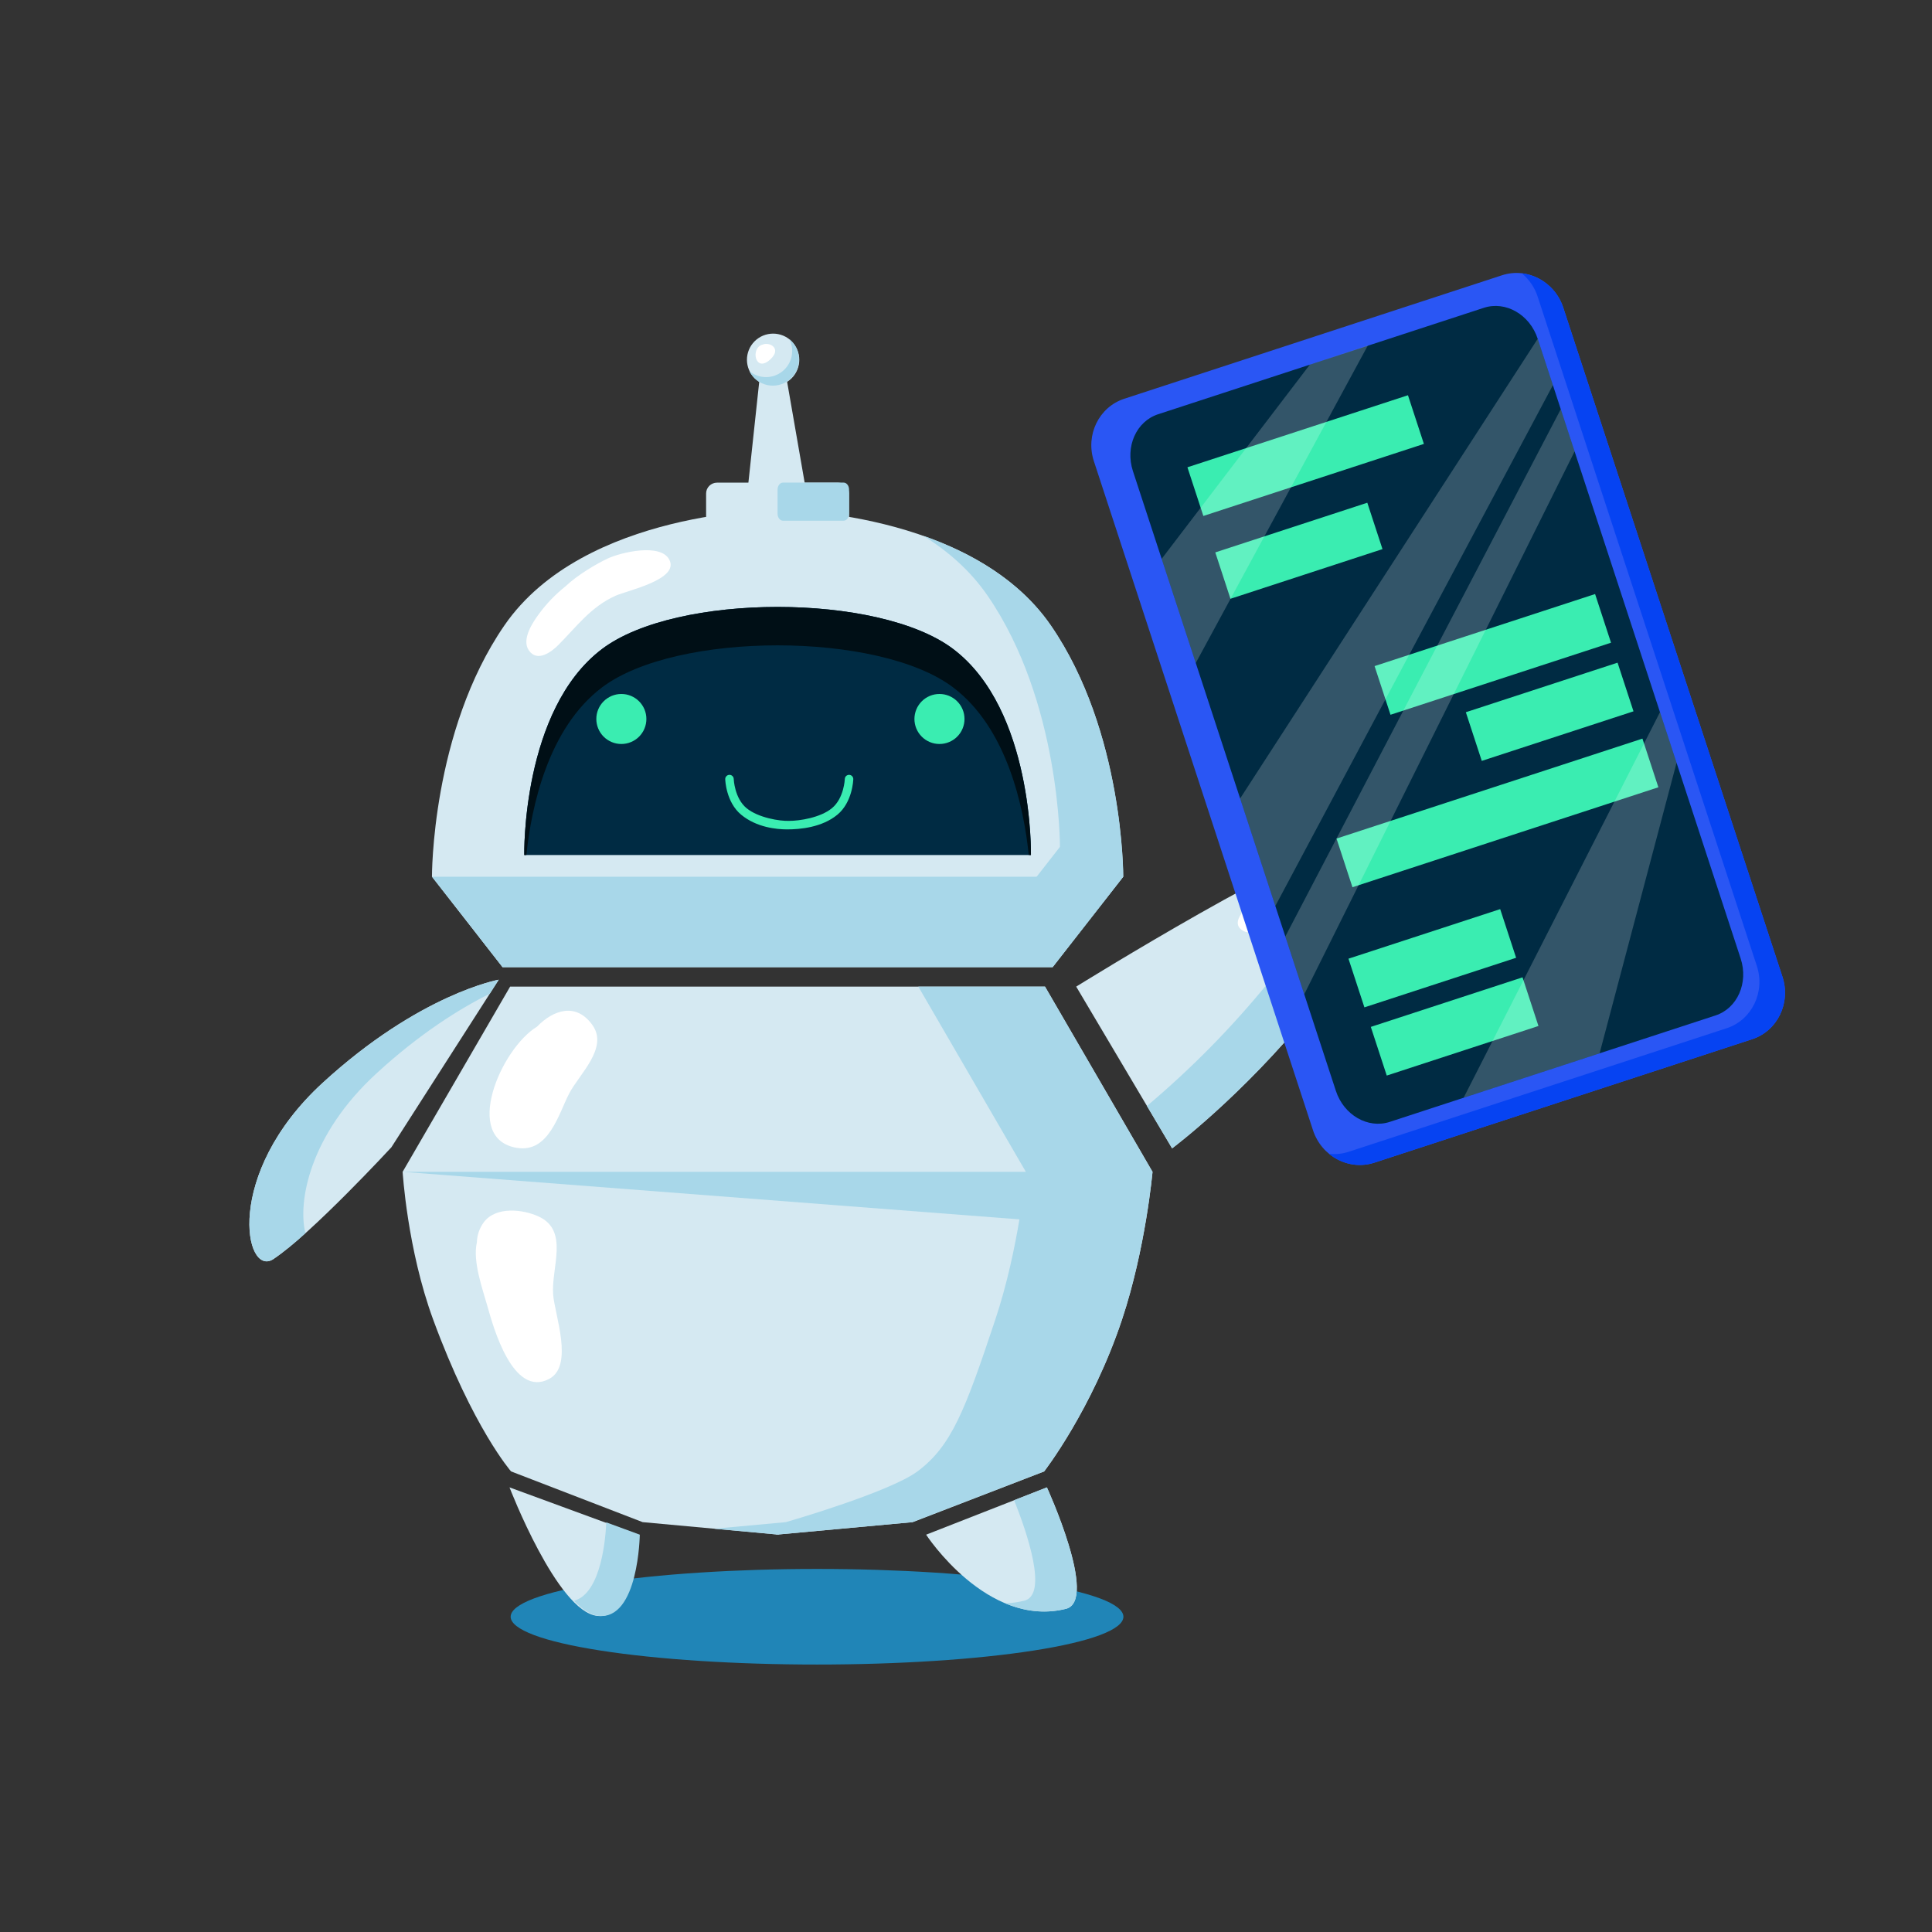 <svg xmlns="http://www.w3.org/2000/svg" xmlns:xlink="http://www.w3.org/1999/xlink" width="600" viewBox="0 0 450 450" height="600" preserveAspectRatio="xMidYMid meet"><rect x="0" y="0" width="450" height="450" fill="#333333" stroke="none"/><defs><clipPath id="405f556721"><path d="M 118 365 L 262 365 L 262 387.695 L 118 387.695 Z M 118 365 "></path></clipPath></defs><g id="ba6631fb87"><g clip-rule="nonzero" clip-path="url(#405f556721)"><path style=" stroke:none;fill-rule:nonzero;fill:#2085b7;fill-opacity:1;" d="M 261.664 376.57 C 261.664 376.934 261.551 377.297 261.32 377.66 C 261.094 378.023 260.75 378.383 260.293 378.742 C 259.84 379.098 259.273 379.453 258.594 379.801 C 257.914 380.152 257.129 380.492 256.234 380.832 C 255.34 381.168 254.34 381.496 253.238 381.82 C 252.137 382.141 250.938 382.453 249.641 382.754 C 248.34 383.059 246.949 383.352 245.469 383.633 C 243.984 383.914 242.418 384.184 240.766 384.441 C 239.113 384.699 237.383 384.945 235.574 385.176 C 233.77 385.406 231.895 385.625 229.949 385.828 C 228.008 386.031 226.004 386.219 223.945 386.391 C 221.883 386.562 219.773 386.719 217.613 386.855 C 215.453 386.996 213.254 387.117 211.02 387.223 C 208.781 387.332 206.52 387.418 204.227 387.488 C 201.934 387.562 199.625 387.613 197.297 387.648 C 194.973 387.688 192.641 387.703 190.305 387.703 C 187.969 387.703 185.637 387.688 183.309 387.648 C 180.984 387.613 178.676 387.562 176.383 387.488 C 174.09 387.418 171.824 387.332 169.59 387.223 C 167.352 387.117 165.156 386.996 162.996 386.855 C 160.836 386.719 158.727 386.562 156.664 386.391 C 154.602 386.219 152.602 386.031 150.656 385.828 C 148.715 385.625 146.84 385.406 145.031 385.176 C 143.227 384.945 141.496 384.699 139.844 384.441 C 138.191 384.184 136.625 383.914 135.141 383.633 C 133.656 383.352 132.266 383.059 130.969 382.754 C 129.672 382.453 128.469 382.141 127.367 381.82 C 126.266 381.496 125.27 381.168 124.375 380.832 C 123.48 380.492 122.695 380.152 122.016 379.801 C 121.336 379.453 120.77 379.098 120.312 378.742 C 119.859 378.383 119.516 378.023 119.285 377.66 C 119.059 377.297 118.941 376.934 118.941 376.57 C 118.941 376.207 119.059 375.84 119.285 375.477 C 119.516 375.117 119.859 374.754 120.312 374.398 C 120.77 374.039 121.336 373.688 122.016 373.336 C 122.695 372.988 123.48 372.645 124.375 372.309 C 125.27 371.973 126.266 371.645 127.367 371.32 C 128.469 371 129.672 370.688 130.969 370.383 C 132.266 370.082 133.656 369.789 135.141 369.508 C 136.625 369.223 138.191 368.953 139.844 368.695 C 141.496 368.438 143.227 368.195 145.031 367.965 C 146.84 367.73 148.715 367.516 150.656 367.312 C 152.602 367.109 154.602 366.922 156.664 366.75 C 158.727 366.578 160.836 366.422 162.996 366.285 C 165.156 366.145 167.352 366.02 169.59 365.914 C 171.824 365.809 174.09 365.723 176.383 365.648 C 178.676 365.578 180.984 365.523 183.309 365.488 C 185.637 365.453 187.969 365.438 190.305 365.438 C 192.641 365.438 194.973 365.453 197.297 365.488 C 199.625 365.523 201.934 365.578 204.227 365.648 C 206.52 365.723 208.781 365.809 211.02 365.914 C 213.254 366.02 215.453 366.145 217.613 366.281 C 219.773 366.422 221.883 366.578 223.945 366.75 C 226.004 366.922 228.008 367.109 229.949 367.312 C 231.895 367.516 233.77 367.73 235.574 367.965 C 237.383 368.195 239.113 368.438 240.766 368.695 C 242.418 368.953 243.984 369.223 245.469 369.508 C 246.949 369.789 248.34 370.082 249.641 370.383 C 250.938 370.688 252.137 371 253.238 371.32 C 254.34 371.645 255.34 371.973 256.234 372.309 C 257.129 372.645 257.914 372.988 258.594 373.336 C 259.273 373.688 259.84 374.039 260.293 374.398 C 260.75 374.754 261.094 375.117 261.32 375.477 C 261.551 375.84 261.664 376.207 261.664 376.57 Z M 261.664 376.57 "></path></g><path style=" stroke:none;fill-rule:nonzero;fill:#d5e9f2;fill-opacity:1;" d="M 244.75 145.684 C 226.207 118.738 181.113 118.738 181.113 118.738 C 181.113 118.738 136.008 118.738 117.473 145.684 C 100.453 170.41 100.613 204.203 100.613 204.203 L 117.047 225.254 L 245.172 225.254 L 261.609 204.203 C 261.609 204.203 261.773 170.41 244.75 145.684 Z M 244.75 145.684 "></path><path style=" stroke:none;fill-rule:nonzero;fill:#a8d7e9;fill-opacity:1;" d="M 244.777 145.684 C 237.504 135.129 226.156 128.695 215.043 124.793 C 220.793 128.367 226.012 132.91 230.023 138.734 C 247.047 163.465 246.883 197.254 246.883 197.254 L 230.445 218.305 L 111.652 218.305 L 117.078 225.254 L 245.195 225.254 L 261.633 204.203 C 261.633 204.203 261.797 170.41 244.777 145.684 Z M 244.777 145.684 "></path><path style=" stroke:none;fill-rule:nonzero;fill:#002b43;fill-opacity:1;" d="M 221.992 151.156 C 204.715 138.105 157.508 138.105 140.23 151.156 C 121.473 165.324 122.109 199.148 122.109 199.148 L 240.125 199.148 C 240.125 199.148 240.75 165.324 221.992 151.156 Z M 221.992 151.156 "></path><path style=" stroke:none;fill-rule:nonzero;fill:#000f16;fill-opacity:1;" d="M 122.598 199.148 C 123.758 188.117 127.59 169.648 140.23 160.102 C 157.508 147.051 204.715 147.051 221.992 160.102 C 234.633 169.648 238.469 188.109 239.621 199.148 L 240.125 199.148 C 240.125 199.148 240.762 165.324 222.004 151.156 C 204.727 138.105 157.52 138.105 140.242 151.156 C 121.473 165.324 122.109 199.148 122.109 199.148 Z M 122.598 199.148 "></path><path style=" stroke:none;fill-rule:nonzero;fill:#d5e9f2;fill-opacity:1;" d="M 166.992 112.422 L 195.234 112.422 C 195.566 112.422 195.891 112.488 196.199 112.617 C 196.512 112.742 196.781 112.926 197.02 113.164 C 197.258 113.398 197.441 113.672 197.566 113.98 C 197.695 114.293 197.762 114.613 197.762 114.949 L 197.762 123.793 C 197.762 124.129 197.695 124.449 197.566 124.758 C 197.441 125.066 197.258 125.34 197.02 125.578 C 196.781 125.816 196.512 125.996 196.199 126.125 C 195.891 126.254 195.566 126.316 195.234 126.316 L 166.992 126.316 C 166.656 126.316 166.336 126.254 166.023 126.125 C 165.715 125.996 165.441 125.816 165.203 125.578 C 164.969 125.34 164.785 125.066 164.656 124.758 C 164.527 124.449 164.465 124.129 164.465 123.793 L 164.465 114.949 C 164.465 114.613 164.527 114.293 164.656 113.98 C 164.785 113.672 164.969 113.398 165.203 113.164 C 165.441 112.926 165.715 112.742 166.023 112.617 C 166.336 112.488 166.656 112.422 166.992 112.422 Z M 166.992 112.422 "></path><path style=" stroke:none;fill-rule:nonzero;fill:#d5e9f2;fill-opacity:1;" d="M 173.594 119.16 L 177.387 83.793 L 182.445 83.793 L 188.629 119.367 Z M 173.594 119.16 "></path><path style=" stroke:none;fill-rule:nonzero;fill:#d5e9f2;fill-opacity:1;" d="M 186.168 83.793 C 186.168 84.195 186.129 84.59 186.051 84.98 C 185.973 85.375 185.855 85.754 185.703 86.125 C 185.551 86.492 185.363 86.844 185.141 87.176 C 184.918 87.508 184.664 87.816 184.383 88.102 C 184.098 88.383 183.793 88.637 183.457 88.855 C 183.125 89.078 182.773 89.266 182.406 89.418 C 182.035 89.574 181.652 89.688 181.262 89.766 C 180.867 89.844 180.473 89.883 180.074 89.883 C 179.672 89.883 179.277 89.844 178.883 89.766 C 178.492 89.688 178.109 89.574 177.738 89.418 C 177.371 89.266 177.02 89.078 176.688 88.855 C 176.352 88.637 176.047 88.383 175.762 88.102 C 175.48 87.816 175.227 87.508 175.004 87.176 C 174.781 86.844 174.594 86.492 174.441 86.125 C 174.289 85.754 174.172 85.375 174.094 84.98 C 174.016 84.59 173.977 84.195 173.977 83.793 C 173.977 83.395 174.016 83 174.094 82.605 C 174.172 82.215 174.289 81.832 174.441 81.465 C 174.594 81.094 174.781 80.742 175.004 80.41 C 175.227 80.078 175.48 79.773 175.762 79.488 C 176.047 79.207 176.352 78.953 176.688 78.73 C 177.02 78.508 177.371 78.32 177.738 78.168 C 178.109 78.016 178.492 77.902 178.883 77.824 C 179.277 77.746 179.672 77.707 180.074 77.707 C 180.473 77.707 180.867 77.746 181.262 77.824 C 181.652 77.902 182.035 78.016 182.406 78.168 C 182.773 78.32 183.125 78.508 183.457 78.73 C 183.793 78.953 184.098 79.207 184.383 79.488 C 184.664 79.773 184.918 80.078 185.141 80.41 C 185.363 80.742 185.551 81.094 185.703 81.465 C 185.855 81.832 185.973 82.215 186.051 82.605 C 186.129 83 186.168 83.395 186.168 83.793 Z M 186.168 83.793 "></path><path style=" stroke:none;fill-rule:nonzero;fill:#a8d7e9;fill-opacity:1;" d="M 183.871 79.023 C 184.184 79.648 184.383 80.305 184.469 80.996 C 184.555 81.688 184.52 82.375 184.371 83.055 C 184.223 83.734 183.961 84.371 183.594 84.965 C 183.227 85.555 182.77 86.066 182.223 86.504 C 181.68 86.938 181.078 87.27 180.418 87.496 C 179.758 87.727 179.082 87.84 178.383 87.836 C 177.684 87.828 177.008 87.711 176.352 87.473 C 175.695 87.238 175.098 86.898 174.559 86.457 C 174.762 86.863 175.008 87.242 175.293 87.594 C 175.582 87.945 175.906 88.258 176.262 88.539 C 176.621 88.816 177.008 89.055 177.418 89.246 C 177.828 89.441 178.258 89.586 178.699 89.684 C 179.145 89.781 179.594 89.828 180.047 89.824 C 180.5 89.824 180.949 89.77 181.391 89.668 C 181.836 89.562 182.262 89.414 182.668 89.215 C 183.078 89.016 183.461 88.777 183.816 88.492 C 184.172 88.211 184.488 87.891 184.773 87.535 C 185.059 87.184 185.297 86.801 185.496 86.391 C 185.695 85.984 185.844 85.559 185.949 85.117 C 186.051 84.676 186.102 84.227 186.105 83.773 C 186.109 83.32 186.062 82.871 185.965 82.426 C 185.867 81.984 185.719 81.559 185.527 81.145 C 185.332 80.734 185.098 80.352 184.816 79.992 C 184.539 79.637 184.223 79.312 183.871 79.023 Z M 183.871 79.023 "></path><path style=" stroke:none;fill-rule:nonzero;fill:#a8d7e9;fill-opacity:1;" d="M 117.047 225.254 L 245.172 225.254 L 261.609 204.203 L 100.613 204.203 Z M 117.047 225.254 "></path><path style=" stroke:none;fill-rule:nonzero;fill:#a8d7e9;fill-opacity:1;" d="M 197.762 119.656 C 197.762 120.547 197.191 121.281 196.492 121.281 L 182.375 121.281 C 181.676 121.281 181.113 120.562 181.113 119.656 L 181.113 114.031 C 181.113 113.141 181.676 112.406 182.375 112.406 L 196.492 112.406 C 197.191 112.406 197.762 113.125 197.762 114.031 Z M 197.762 119.656 "></path><path style=" stroke:none;fill-rule:nonzero;fill:#ffffff;fill-opacity:1;" d="M 155.891 130.352 C 153.859 126.426 144.547 128.672 141.512 130.105 C 139.031 131.273 134.543 133.867 131.68 136.598 C 129.387 138.43 127.367 140.523 125.617 142.879 C 124.156 144.848 121.391 148.902 123.18 151.488 C 125.129 154.328 128.418 151.867 130.055 150.227 C 134.309 145.953 137.578 141.375 143.348 138.77 C 146.168 137.508 158.312 134.98 155.891 130.352 Z M 155.891 130.352 "></path><path style=" stroke:none;fill-rule:nonzero;fill:#ffffff;fill-opacity:1;" d="M 177.621 80.273 C 174.746 80.969 175.848 86.977 179.387 83.742 C 182.203 81.172 179.25 79.559 177.621 80.273 Z M 177.621 80.273 "></path><path style=" stroke:none;fill-rule:nonzero;fill:#d5e9f2;fill-opacity:1;" d="M 268.445 272.941 L 243.402 229.801 L 118.82 229.801 L 93.781 272.941 C 93.781 272.941 94.852 290.918 100.891 307.352 C 110.176 332.609 119.035 342.719 119.035 342.719 L 149.684 354.535 L 180.84 357.398 L 180.84 357.457 C 180.84 357.457 181.051 357.426 181.121 357.426 C 181.191 357.426 181.398 357.457 181.398 357.457 L 181.398 357.402 L 212.555 354.539 L 243.207 342.723 C 243.207 342.723 254.324 328.406 261.34 307.355 C 266.867 290.738 268.445 272.941 268.445 272.941 Z M 268.445 272.941 "></path><path style=" stroke:none;fill-rule:nonzero;fill:#a8d7e9;fill-opacity:1;" d="M 243.402 229.801 L 213.898 229.801 L 238.941 272.941 C 238.941 272.941 237.367 290.738 231.828 307.352 C 224.816 328.398 221.668 336.785 213.691 342.719 C 207.105 347.613 183.047 354.535 183.047 354.535 L 166.363 356.07 L 180.832 357.398 L 180.832 357.457 C 180.832 357.457 181.043 357.426 181.113 357.426 C 181.18 357.426 181.391 357.457 181.391 357.457 L 181.391 357.402 L 212.547 354.539 L 243.199 342.723 C 243.199 342.723 254.316 328.406 261.332 307.355 C 266.867 290.742 268.445 272.945 268.445 272.945 Z M 243.402 229.801 "></path><path style=" stroke:none;fill-rule:nonzero;fill:#a8d7e9;fill-opacity:1;" d="M 93.777 272.941 L 268.445 272.941 L 261.633 285.879 Z M 93.777 272.941 "></path><path style=" stroke:none;fill-rule:nonzero;fill:#ffffff;fill-opacity:1;" d="M 128.84 301.551 C 128.344 295.289 132.625 286.66 125.473 283.352 C 121.793 281.656 115.586 280.957 112.746 284.605 C 111.688 286.027 111.129 287.621 111.07 289.391 C 110.047 293.855 112.453 300.387 113.574 304.391 C 114.898 309.102 119.488 325.672 127.938 321.16 C 133.695 318.082 129.195 306.184 128.84 301.551 Z M 128.84 301.551 "></path><path style=" stroke:none;fill-rule:nonzero;fill:#ffffff;fill-opacity:1;" d="M 138.027 238.812 C 134.23 233.398 128.887 235.199 125.082 239.129 C 116.613 244.273 107.609 265.305 120.426 267.363 C 127.801 268.547 130.062 259.57 132.562 254.715 C 134.855 250.262 141.758 244.125 138.027 238.812 Z M 138.027 238.812 "></path><path style=" stroke:none;fill-rule:nonzero;fill:#d5e9f2;fill-opacity:1;" d="M 250.668 229.801 C 250.668 229.801 305.453 195.781 315.988 195.781 C 326.527 195.781 322.312 214.73 305.453 235.422 C 289.094 255.5 273.004 267.469 273.004 267.469 Z M 250.668 229.801 "></path><path style=" stroke:none;fill-rule:nonzero;fill:#a8d7e9;fill-opacity:1;" d="M 315.988 195.781 C 314.938 195.781 313.441 196.121 311.605 196.734 C 311.301 204.137 305.719 216.219 295.352 228.953 C 286.844 239.379 277.438 248.93 267.145 257.602 L 273.004 267.477 C 273.004 267.477 289.094 255.508 305.453 235.43 C 322.312 214.73 326.527 195.781 315.988 195.781 Z M 315.988 195.781 "></path><path style=" stroke:none;fill-rule:nonzero;fill:#ffffff;fill-opacity:1;" d="M 304.203 203.695 C 302.762 202.754 298.578 204.883 297.391 205.465 C 295.406 206.441 290.273 209.664 289.199 212.742 C 288.008 214.367 287.797 215.941 289.77 216.922 C 292.742 218.402 301.02 211.699 302.816 209.496 C 303.922 208.121 306.176 204.988 304.203 203.695 Z M 304.203 203.695 "></path><path style=" stroke:none;fill-rule:nonzero;fill:#d5e9f2;fill-opacity:1;" d="M 118.676 346.438 C 118.676 346.438 129.801 375.422 139.113 376.371 C 148.426 377.32 148.699 357.457 148.699 357.457 Z M 118.676 346.438 "></path><path style=" stroke:none;fill-rule:nonzero;fill:#a8d7e9;fill-opacity:1;" d="M 141.207 354.586 C 141.102 357.398 140.238 371.113 133.688 372.852 C 135.605 374.852 137.559 376.18 139.43 376.371 C 148.746 377.316 149.02 357.453 149.02 357.453 Z M 141.207 354.586 "></path><path style=" stroke:none;fill-rule:nonzero;fill:#d5e9f2;fill-opacity:1;" d="M 215.711 357.457 C 215.711 357.457 229.934 379.293 248.266 374.73 C 255.934 372.82 243.844 346.441 243.844 346.441 Z M 215.711 357.457 "></path><path style=" stroke:none;fill-rule:nonzero;fill:#a8d7e9;fill-opacity:1;" d="M 243.844 346.438 L 236.211 349.426 C 239.285 357.141 244.145 371.441 238.574 372.832 C 237.121 373.191 235.648 373.398 234.152 373.445 C 238.395 375.223 243.172 375.992 248.266 374.727 C 255.934 372.816 243.844 346.438 243.844 346.438 Z M 243.844 346.438 "></path><path style=" stroke:none;fill-rule:nonzero;fill:#3aedb1;fill-opacity:1;" d="M 197.785 180.477 C 197.652 180.473 197.527 180.496 197.406 180.543 C 197.281 180.59 197.176 180.656 197.078 180.746 C 196.984 180.836 196.91 180.941 196.859 181.062 C 196.805 181.18 196.777 181.305 196.773 181.438 C 196.773 181.492 196.594 185.922 193.773 188.242 C 191.086 190.461 186.203 191.203 183.836 191.195 C 181.621 191.293 176.586 190.461 173.891 188.242 C 171.074 185.922 170.902 181.492 170.898 181.438 C 170.891 181.164 170.785 180.934 170.586 180.746 C 170.391 180.559 170.152 180.469 169.883 180.477 C 169.609 180.484 169.379 180.59 169.191 180.789 C 169.004 180.984 168.914 181.219 168.922 181.492 C 168.922 181.707 169.113 186.859 172.637 189.766 C 176.23 192.73 180.871 193.18 183.363 193.18 C 186.34 193.18 191.438 192.73 195.035 189.766 C 198.559 186.859 198.738 181.707 198.746 181.492 C 198.754 181.363 198.73 181.234 198.684 181.113 C 198.637 180.988 198.57 180.879 198.48 180.785 C 198.387 180.688 198.281 180.613 198.164 180.562 C 198.043 180.508 197.918 180.48 197.785 180.477 Z M 197.785 180.477 "></path><path style=" stroke:none;fill-rule:nonzero;fill:#d5e9f2;fill-opacity:1;" d="M 91.16 267.227 C 91.16 267.227 72.469 287.465 63.672 293.27 C 57.004 297.668 51.988 273.492 75.125 252.242 C 97.758 231.465 116.168 228.191 116.168 228.191 Z M 91.16 267.227 "></path><path style=" stroke:none;fill-rule:nonzero;fill:#a8d7e9;fill-opacity:1;" d="M 75.125 252.242 C 97.758 231.465 116.168 228.191 116.168 228.191 L 114.086 231.441 C 106.949 235.008 97.742 240.777 87.703 250.004 C 72.137 264.273 69.301 279.875 71.137 287.234 C 68.785 289.414 66.297 291.426 63.672 293.266 C 57.004 297.668 51.988 273.492 75.125 252.242 Z M 75.125 252.242 "></path><path style=" stroke:none;fill-rule:nonzero;fill:#3aedb1;fill-opacity:1;" d="M 150.555 167.461 C 150.555 167.844 150.52 168.223 150.445 168.598 C 150.371 168.973 150.258 169.336 150.113 169.691 C 149.969 170.043 149.789 170.379 149.574 170.699 C 149.363 171.016 149.121 171.309 148.852 171.582 C 148.578 171.852 148.285 172.094 147.969 172.305 C 147.648 172.52 147.312 172.699 146.957 172.844 C 146.605 172.992 146.242 173.102 145.863 173.176 C 145.488 173.25 145.109 173.289 144.727 173.289 C 144.344 173.289 143.965 173.254 143.59 173.18 C 143.215 173.105 142.848 172.992 142.496 172.848 C 142.141 172.699 141.805 172.523 141.488 172.309 C 141.168 172.098 140.875 171.855 140.602 171.586 C 140.332 171.316 140.09 171.02 139.879 170.703 C 139.664 170.383 139.484 170.047 139.34 169.695 C 139.191 169.344 139.082 168.977 139.008 168.602 C 138.93 168.227 138.895 167.848 138.895 167.465 C 138.895 167.082 138.93 166.703 139.004 166.328 C 139.078 165.953 139.191 165.59 139.336 165.238 C 139.484 164.883 139.664 164.547 139.875 164.23 C 140.09 163.91 140.332 163.617 140.602 163.348 C 140.871 163.074 141.168 162.836 141.484 162.621 C 141.805 162.41 142.141 162.23 142.492 162.082 C 142.848 161.938 143.211 161.828 143.586 161.75 C 143.961 161.676 144.34 161.641 144.723 161.641 C 145.105 161.641 145.488 161.676 145.863 161.75 C 146.238 161.824 146.602 161.938 146.957 162.082 C 147.309 162.227 147.645 162.406 147.965 162.621 C 148.281 162.832 148.578 163.074 148.848 163.344 C 149.117 163.613 149.359 163.906 149.574 164.227 C 149.785 164.543 149.965 164.879 150.113 165.23 C 150.258 165.586 150.367 165.949 150.445 166.324 C 150.52 166.699 150.555 167.078 150.555 167.461 Z M 150.555 167.461 "></path><path style=" stroke:none;fill-rule:nonzero;fill:#3aedb1;fill-opacity:1;" d="M 224.652 167.461 C 224.652 167.844 224.617 168.223 224.539 168.598 C 224.465 168.973 224.355 169.336 224.211 169.691 C 224.062 170.043 223.883 170.379 223.672 170.699 C 223.457 171.016 223.219 171.309 222.945 171.582 C 222.676 171.852 222.383 172.094 222.062 172.305 C 221.746 172.52 221.41 172.699 221.055 172.844 C 220.703 172.992 220.336 173.102 219.961 173.176 C 219.586 173.25 219.207 173.289 218.824 173.289 C 218.441 173.289 218.062 173.254 217.688 173.18 C 217.309 173.105 216.945 172.992 216.594 172.848 C 216.238 172.699 215.902 172.523 215.582 172.309 C 215.266 172.098 214.969 171.855 214.699 171.586 C 214.43 171.316 214.188 171.02 213.973 170.703 C 213.762 170.383 213.582 170.047 213.434 169.695 C 213.289 169.344 213.176 168.977 213.102 168.602 C 213.027 168.227 212.988 167.848 212.988 167.465 C 212.988 167.082 213.027 166.703 213.102 166.328 C 213.176 165.953 213.289 165.59 213.434 165.238 C 213.578 164.883 213.758 164.547 213.973 164.23 C 214.184 163.91 214.426 163.617 214.699 163.348 C 214.969 163.074 215.262 162.836 215.582 162.621 C 215.898 162.41 216.234 162.23 216.59 162.082 C 216.941 161.938 217.309 161.828 217.684 161.75 C 218.059 161.676 218.438 161.641 218.82 161.641 C 219.203 161.641 219.582 161.676 219.957 161.75 C 220.332 161.828 220.699 161.938 221.051 162.082 C 221.406 162.23 221.742 162.41 222.059 162.621 C 222.379 162.832 222.672 163.074 222.941 163.344 C 223.215 163.613 223.457 163.91 223.668 164.227 C 223.879 164.543 224.059 164.879 224.207 165.234 C 224.355 165.586 224.465 165.949 224.539 166.324 C 224.613 166.699 224.652 167.078 224.652 167.461 Z M 224.652 167.461 "></path><path style=" stroke:none;fill-rule:nonzero;fill:#2a56f4;fill-opacity:1;" d="M 415.164 227.52 C 417.16 233.609 414.004 240.121 408.113 242.047 L 320.105 270.809 C 314.215 272.734 307.816 269.348 305.82 263.25 L 254.785 107.414 C 252.789 101.324 255.945 94.832 261.836 92.887 L 349.84 64.117 C 355.73 62.191 362.121 65.574 364.121 71.676 Z M 415.164 227.52 "></path><path style=" stroke:none;fill-rule:nonzero;fill:#0643f2;fill-opacity:1;" d="M 354.434 63.645 C 356.211 65.113 357.453 66.941 358.164 69.133 L 409.199 224.977 C 411.199 231.066 408.043 237.582 402.152 239.504 L 314.141 268.266 C 312.645 268.758 311.117 268.914 309.555 268.734 C 310.273 269.34 311.059 269.848 311.906 270.254 C 312.758 270.66 313.645 270.953 314.566 271.133 C 315.492 271.316 316.422 271.379 317.363 271.324 C 318.305 271.27 319.223 271.098 320.117 270.809 L 408.125 242.047 C 414.016 240.121 417.172 233.621 415.18 227.52 L 364.129 71.695 C 363.793 70.629 363.312 69.633 362.691 68.707 C 362.066 67.781 361.324 66.961 360.465 66.246 C 359.605 65.531 358.664 64.953 357.637 64.512 C 356.609 64.07 355.543 63.781 354.434 63.645 Z M 354.434 63.645 "></path><path style=" stroke:none;fill-rule:nonzero;fill:#002b43;fill-opacity:1;" d="M 405.438 223.273 C 407.285 228.922 404.668 234.852 399.59 236.512 L 323.703 261.309 C 318.621 262.969 313.004 259.73 311.152 254.082 L 263.879 109.723 C 262.031 104.078 264.648 98.152 269.73 96.492 L 345.617 71.695 C 350.695 70.035 356.316 73.266 358.164 78.914 Z M 405.438 223.273 "></path><path style=" stroke:none;fill-rule:nonzero;fill:#3aedb1;fill-opacity:1;" d="M 276.574 108.84 L 327.941 92.059 L 331.652 103.395 L 280.285 120.176 Z M 276.574 108.84 "></path><path style=" stroke:none;fill-rule:nonzero;fill:#3aedb1;fill-opacity:1;" d="M 320.164 155.145 L 371.527 138.363 L 375.238 149.699 L 323.875 166.48 Z M 320.164 155.145 "></path><path style=" stroke:none;fill-rule:nonzero;fill:#3aedb1;fill-opacity:1;" d="M 341.422 165.891 L 376.762 154.348 L 380.473 165.68 L 345.133 177.227 Z M 341.422 165.891 "></path><path style=" stroke:none;fill-rule:nonzero;fill:#3aedb1;fill-opacity:1;" d="M 314.086 223.297 L 349.422 211.75 L 353.133 223.086 L 317.797 234.633 Z M 314.086 223.297 "></path><path style=" stroke:none;fill-rule:nonzero;fill:#3aedb1;fill-opacity:1;" d="M 319.289 239.184 L 354.625 227.641 L 358.336 238.973 L 323 250.52 Z M 319.289 239.184 "></path><path style=" stroke:none;fill-rule:nonzero;fill:#3aedb1;fill-opacity:1;" d="M 311.301 195.316 L 382.555 172.039 L 386.266 183.371 L 315.012 206.652 Z M 311.301 195.316 "></path><path style=" stroke:none;fill-rule:nonzero;fill:#3aedb1;fill-opacity:1;" d="M 283.062 128.664 L 318.473 117.094 L 322.008 127.898 L 286.598 139.469 Z M 283.062 128.664 "></path><path style=" stroke:none;fill-rule:nonzero;fill:#ffffff;fill-opacity:0.2;" d="M 270.574 130.164 L 305.086 84.934 L 318.59 80.477 L 278.516 154.422 Z M 270.574 130.164 "></path><path style=" stroke:none;fill-rule:nonzero;fill:#ffffff;fill-opacity:0.2;" d="M 288.852 185.977 L 297.051 211.016 L 361.699 89.711 L 358.164 78.914 Z M 288.852 185.977 "></path><path style=" stroke:none;fill-rule:nonzero;fill:#ffffff;fill-opacity:0.2;" d="M 340.906 255.684 L 386.641 165.879 L 390.504 177.668 L 372.578 245.336 Z M 340.906 255.684 "></path><path style=" stroke:none;fill-rule:nonzero;fill:#ffffff;fill-opacity:0.2;" d="M 299.379 218.125 L 363.531 95.309 L 366.754 105.141 L 303.789 231.586 Z M 299.379 218.125 "></path></g></svg>